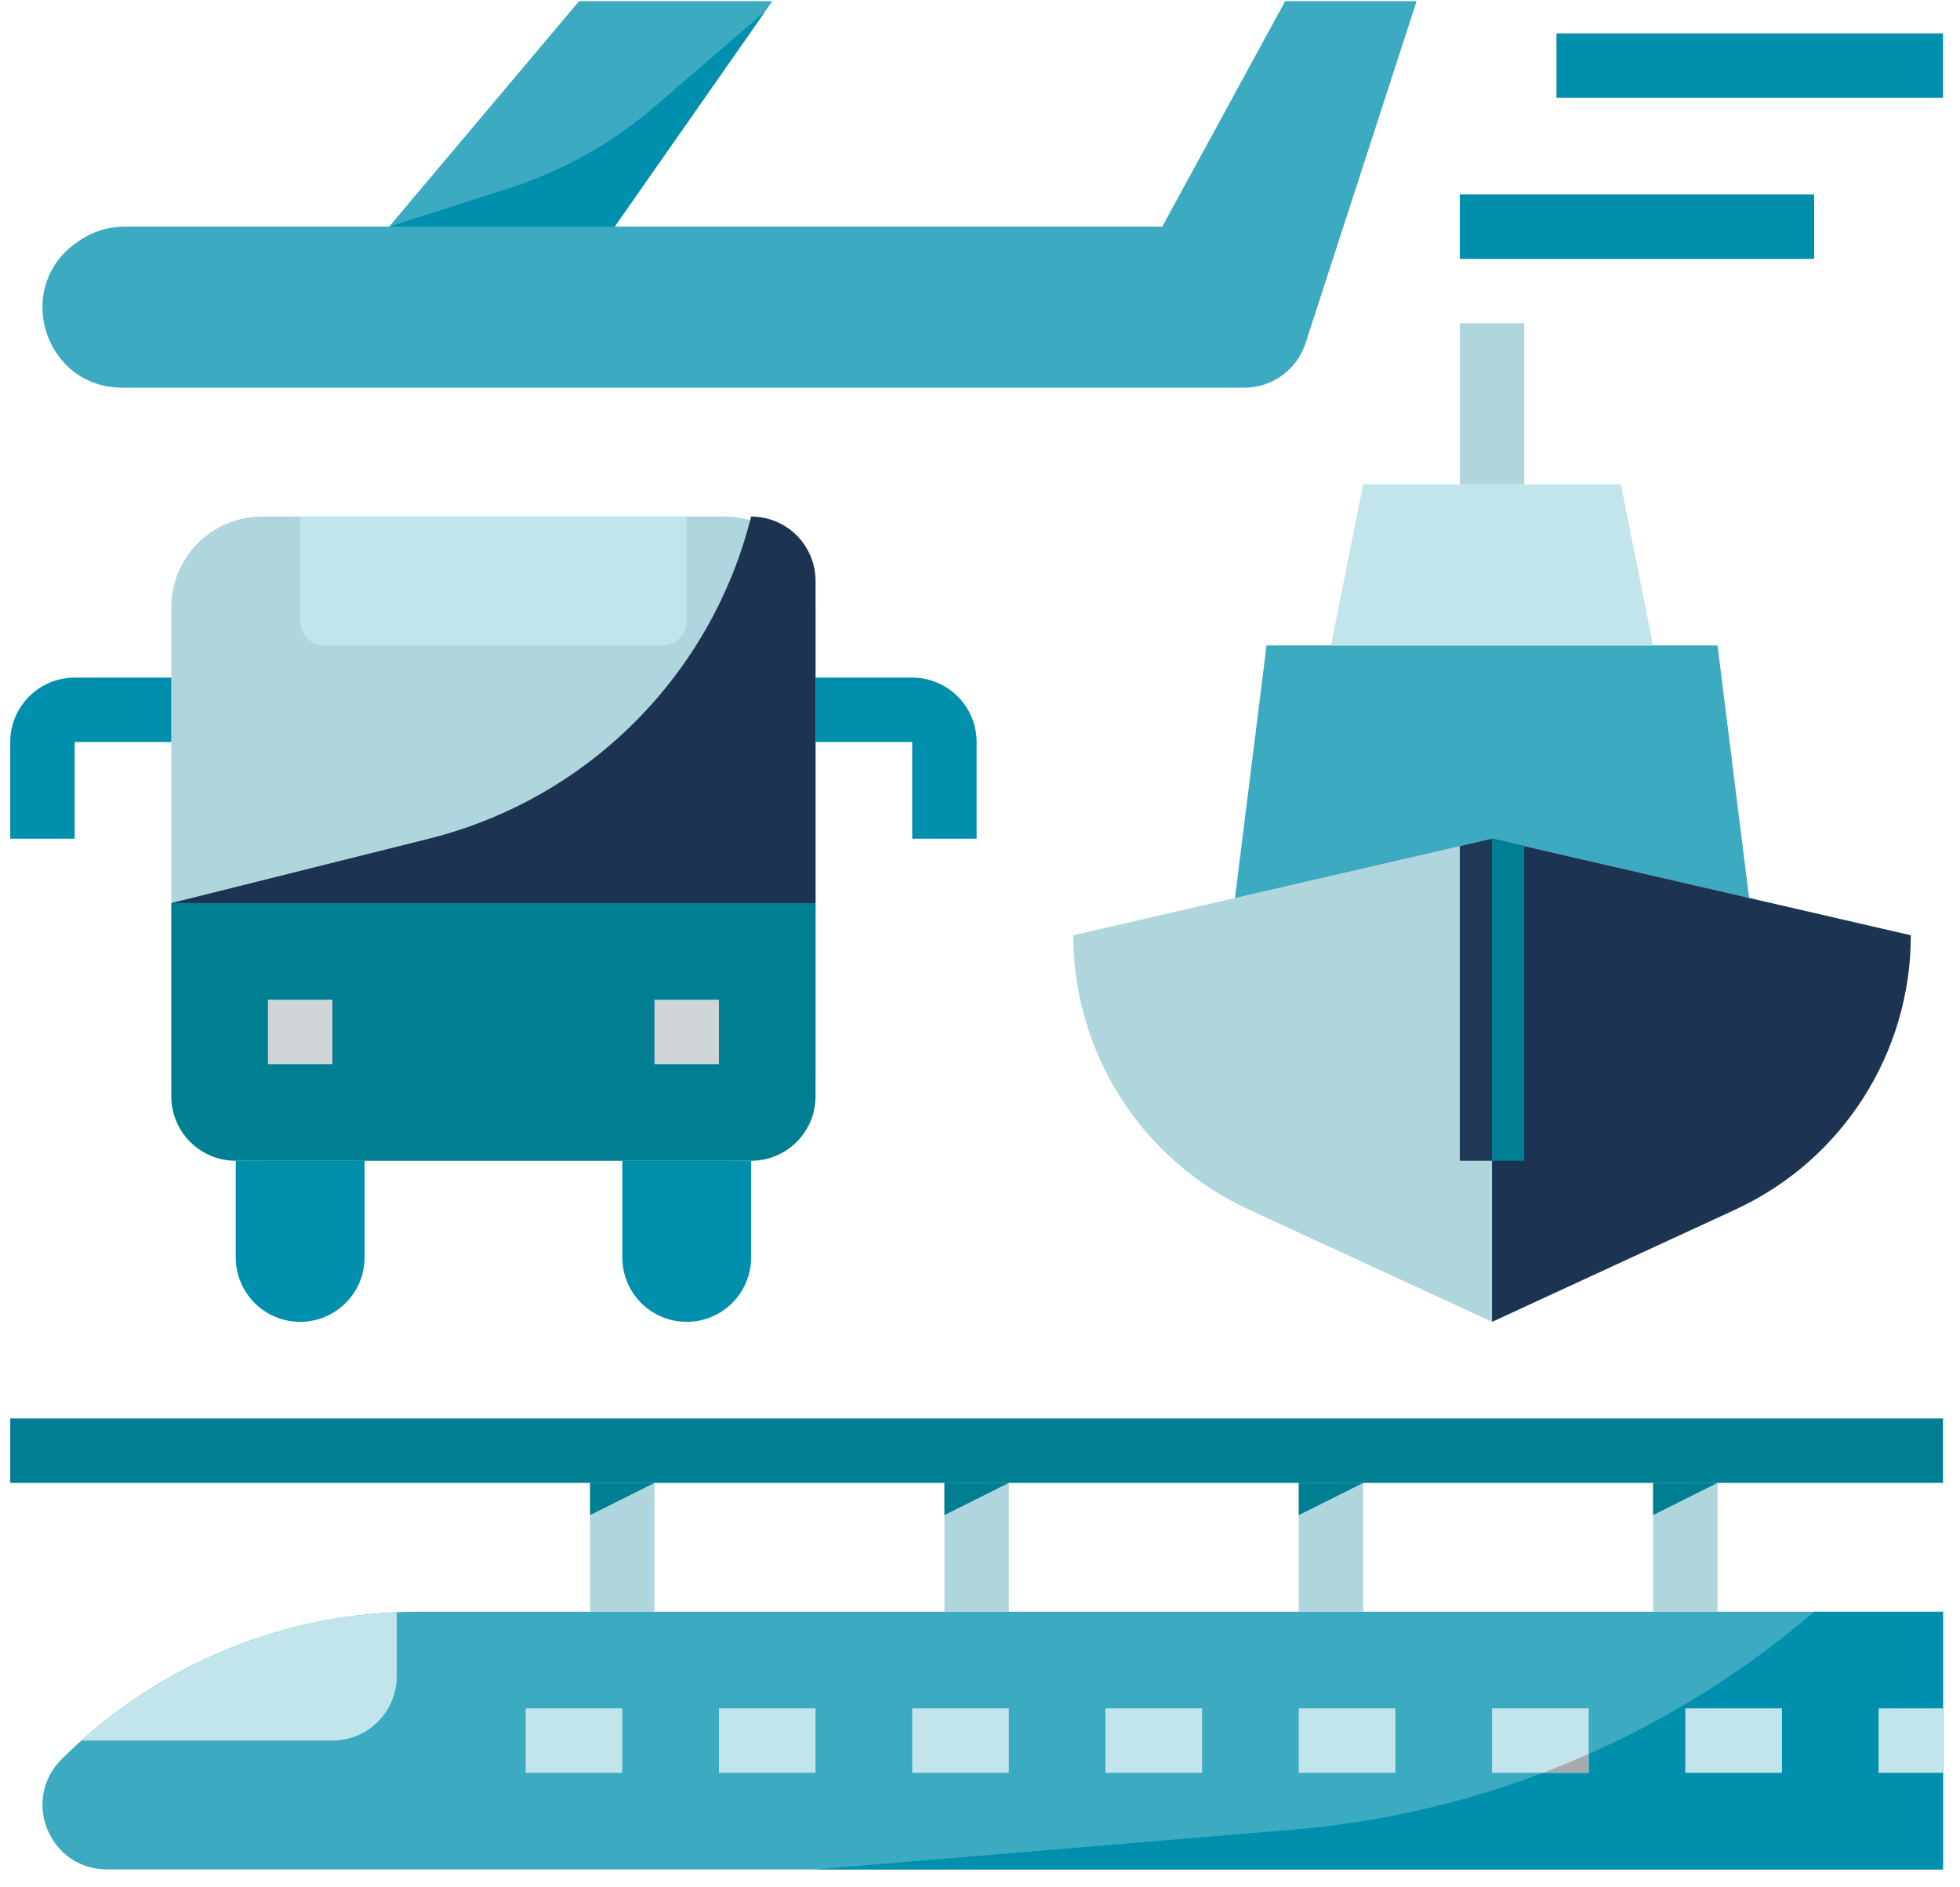 <?xml version="1.0" encoding="UTF-8"?><svg version="1.1" width="108px" height="104px" viewBox="0 0 108.0 104.0" xmlns="http://www.w3.org/2000/svg" xmlns:xlink="http://www.w3.org/1999/xlink"><defs><clipPath id="i0"><path d="M1440,0 L1440,1105 L0,1105 L0,0 L1440,0 Z"></path></clipPath><clipPath id="i1"><path d="M104.725,0 L104.725,14.2 L3.557,14.2 C0.394,14.2 -1.189,10.376 1.047,8.14 L1.389,7.803 C6.566,2.802 13.488,0 20.698,0 L104.725,0 Z"></path></clipPath><clipPath id="i2"><path d="M62.125,0 L62.125,14.2 L0,14.2 L26.292,12.009 C36.682,11.143 46.545,7.09 54.538,0.412 L55.025,0 L62.125,0 Z"></path></clipPath><clipPath id="i3"><path d="M26.625,0 L28.4,14.2 L0,14.2 L1.775,0 L26.625,0 Z"></path></clipPath><clipPath id="i4"><path d="M5.325,0 L5.325,3.55 L0,3.55 L0,0 L5.325,0 Z"></path></clipPath><clipPath id="i5"><path d="M5.325,0 L5.325,3.55 L0,3.55 L0,0 L5.325,0 Z"></path></clipPath><clipPath id="i6"><path d="M5.325,0 L5.325,3.55 L0,3.55 L0,0 L5.325,0 Z"></path></clipPath><clipPath id="i7"><path d="M5.325,0 L5.325,3.55 L0,3.55 L0,0 L5.325,0 Z"></path></clipPath><clipPath id="i8"><path d="M5.325,0 L5.325,3.55 L0,3.55 L0,0 L5.325,0 Z"></path></clipPath><clipPath id="i9"><path d="M3.55,0 L3.55,3.55 L0,3.55 L0,0 L3.55,0 Z"></path></clipPath><clipPath id="i10"><path d="M3.55,0 L3.55,8.875 L0,8.875 L0,0 L3.55,0 Z"></path></clipPath><clipPath id="i11"><path d="M3.55,0 L3.55,8.875 L0,8.875 L0,0 L3.55,0 Z"></path></clipPath><clipPath id="i12"><path d="M30.5,0 C33.261,-5.07265313e-16 35.5,2.239 35.5,5 L35.5,30.5 C35.5,33.261 33.261,35.5 30.5,35.5 L5,35.5 C2.239,35.5 1.2263553e-15,33.261 0,30.5 L0,5 C-3.38176876e-16,2.239 2.239,1.39544373e-15 5,0 L30.5,0 Z"></path></clipPath><clipPath id="i13"><path d="M7.1,0 L7.1,5.325 C7.1,7.286 5.511,8.875 3.55,8.875 C1.589,8.875 0,7.286 0,5.325 L0,0 L7.1,0 Z"></path></clipPath><clipPath id="i14"><path d="M7.1,0 L7.1,5.325 C7.1,7.286 5.511,8.875 3.55,8.875 C1.589,8.875 0,7.286 0,5.325 L0,0 L7.1,0 Z"></path></clipPath><clipPath id="i15"><path d="M35.5,0 L35.5,10.65 C35.5,12.611 33.911,14.2 31.95,14.2 L3.55,14.2 C1.589,14.2 0,12.611 0,10.65 L0,0 L35.5,0 Z"></path></clipPath><clipPath id="i16"><path d="M3.55,0 L3.55,3.55 L0,3.55 L0,0 L3.55,0 Z"></path></clipPath><clipPath id="i17"><path d="M5.325,0 C7.285,0.002 8.873,1.59 8.875,3.55 L8.875,8.875 L5.325,8.875 L5.325,3.55 L0,3.55 L0,0 L5.325,0 Z"></path></clipPath><clipPath id="i18"><path d="M8.875,0 L8.875,3.55 L3.55,3.55 L3.55,8.875 L0,8.875 L0,3.55 C0.002,1.59 1.59,0.002 3.55,0 L8.875,0 Z"></path></clipPath><clipPath id="i19"><path d="M23.075,0 L46.15,5.325 C46.15,11.817 42.375,17.717 36.48,20.438 L23.075,26.625 L9.67,20.438 C3.775,17.717 0,11.817 0,5.325 L23.075,0 Z"></path></clipPath><clipPath id="i20"><path d="M15.975,0 L17.75,8.875 L0,8.875 L1.775,0 L15.975,0 Z"></path></clipPath><clipPath id="i21"><path d="M3.55,0 L3.55,8.875 L0,8.875 L0,0 L3.55,0 Z"></path></clipPath><clipPath id="i22"><path d="M40.219,0 L31.528,12.425 L61.703,12.425 L68.476,0 L75.719,0 L69.599,18.846 C69.124,20.309 67.761,21.3 66.223,21.3 L4.404,21.3 C0.112,21.3 -1.635,15.78 1.873,13.309 L1.99,13.227 C2.731,12.705 3.615,12.425 4.521,12.425 L19.103,12.425 L29.569,0 L40.219,0 Z"></path></clipPath><clipPath id="i23"><path d="M21.3,0 L21.3,5.769 C21.3,6.504 20.704,7.1 19.969,7.1 L1.331,7.1 C0.596,7.1 0,6.504 0,5.769 L0,0 L21.3,0 Z"></path></clipPath><clipPath id="i24"><path d="M21.3,0 L21.3,3.55 L0,3.55 L0,0 L21.3,0 Z"></path></clipPath><clipPath id="i25"><path d="M19.525,0 L19.525,3.55 L0,3.55 L0,0 L19.525,0 Z"></path></clipPath><clipPath id="i26"><path d="M20.711,0 L12.425,11.847 L0,11.847 L6.61,9.728 C9.555,8.783 12.28,7.257 14.624,5.24 L20.711,0 Z"></path></clipPath><clipPath id="i27"><path d="M17.378,0 L17.378,3.523 C17.378,5.484 15.789,7.073 13.828,7.073 L0,7.073 C4.797,2.772 10.941,0.272 17.378,0 Z"></path></clipPath><clipPath id="i28"><path d="M106.5,0 L106.5,3.55 L0,3.55 L0,0 L106.5,0 Z"></path></clipPath><clipPath id="i29"><path d="M1.775,0 L3.55,0.41 L3.55,17.75 L0,17.75 L0,0.41 L1.775,0 Z"></path></clipPath><clipPath id="i30"><path d="M0,0 L23.075,5.325 C23.075,11.817 19.3,17.717 13.405,20.438 L0,26.625 L0,0 Z"></path></clipPath><clipPath id="i31"><path d="M31.95,0 C32.892,-0 33.795,0.374 34.461,1.039 C35.126,1.705 35.5,2.608 35.5,3.55 L35.5,21.3 L0,21.3 L14.2,17.75 C22.94,15.565 29.765,8.74 31.95,0 Z"></path></clipPath><clipPath id="i32"><path d="M0,0 L1.775,0.41 L1.775,17.75 L0,17.75 L0,0 Z"></path></clipPath><clipPath id="i33"><path d="M3.55,0 L0,1.775 L0,0 L3.55,0 Z"></path></clipPath><clipPath id="i34"><path d="M3.55,0 L0,1.775 L0,0 L3.55,0 Z"></path></clipPath><clipPath id="i35"><path d="M2.518,0 L2.518,1.035 L0,1.035 C0.849,0.713 1.688,0.368 2.518,0 Z"></path></clipPath></defs><g transform="translate(-1203.0 -384.0)"><g clip-path="url(#i0)"><g transform="translate(1203.564 384.064)"><g transform="translate(1.775 88.75)"><g clip-path="url(#i1)"><polygon points="-6.66133815e-16,0 104.725,0 104.725,14.2 -6.66133815e-16,14.2 -6.66133815e-16,0" stroke="none" fill="#3CAAC1"></polygon></g></g><g transform="translate(44.375 88.75)"><g clip-path="url(#i2)"><polygon points="0,0 62.125,0 62.125,14.2 0,14.2 0,0" stroke="none" fill="#0090AE"></polygon></g></g><g transform="translate(67.45 35.5)"><g clip-path="url(#i3)"><polygon points="0,0 28.4,0 28.4,14.2 0,14.2 0,0" stroke="none" fill="#3CAAC1"></polygon></g></g><g transform="translate(28.4 94.075)"><g clip-path="url(#i4)"><polygon points="0,0 5.325,0 5.325,3.55 0,3.55 0,0" stroke="none" fill="#C2E4EB"></polygon></g><g transform="translate(10.65 0.0)"><g clip-path="url(#i5)"><polygon points="0,0 5.325,0 5.325,3.55 0,3.55 0,0" stroke="none" fill="#C2E4EB"></polygon></g></g><g transform="translate(21.3 0.0)"><g clip-path="url(#i6)"><polygon points="0,0 5.325,0 5.325,3.55 0,3.55 0,0" stroke="none" fill="#C2E4EB"></polygon></g></g><g transform="translate(31.95 0.0)"><g clip-path="url(#i7)"><polygon points="0,0 5.325,0 5.325,3.55 0,3.55 0,0" stroke="none" fill="#C2E4EB"></polygon></g></g><g transform="translate(42.6 0.0)"><g clip-path="url(#i6)"><polygon points="0,0 5.325,0 5.325,3.55 0,3.55 0,0" stroke="none" fill="#C2E4EB"></polygon></g></g><g transform="translate(53.25 0.0)"><g clip-path="url(#i8)"><polygon points="0,0 5.325,0 5.325,3.55 0,3.55 0,0" stroke="none" fill="#C2E4EB"></polygon></g></g></g><g transform="translate(92.3 94.075)"><g clip-path="url(#i6)"><polygon points="0,0 5.325,0 5.325,3.55 0,3.55 0,0" stroke="none" fill="#C2E4EB"></polygon></g></g><g transform="translate(102.95 94.075)"><g clip-path="url(#i9)"><polygon points="0,0 3.55,0 3.55,3.55 0,3.55 0,0" stroke="none" fill="#C2E4EB"></polygon></g></g><g transform="translate(31.95 79.875)"><g clip-path="url(#i10)"><polygon points="0,0 3.55,0 3.55,8.875 0,8.875 0,0" stroke="none" fill="#B0D6DD"></polygon></g></g><g transform="translate(51.475 79.875)"><g clip-path="url(#i10)"><polygon points="0,0 3.55,0 3.55,8.875 0,8.875 0,0" stroke="none" fill="#B0D6DD"></polygon></g></g><g transform="translate(71.0 79.875)"><g clip-path="url(#i11)"><polygon points="0,0 3.55,0 3.55,8.875 0,8.875 0,0" stroke="none" fill="#B0D6DD"></polygon></g></g><g transform="translate(90.525 79.875)"><g clip-path="url(#i10)"><polygon points="0,0 3.55,0 3.55,8.875 0,8.875 0,0" stroke="none" fill="#B0D6DD"></polygon></g></g><g transform="translate(8.875 28.4)"><g clip-path="url(#i12)"><polygon points="0,0 35.5,0 35.5,35.5 0,35.5 0,0" stroke="none" fill="#B0D6DD"></polygon></g></g><g transform="translate(12.425 63.9)"><g clip-path="url(#i13)"><polygon points="0,0 7.1,0 7.1,8.875 0,8.875 0,0" stroke="none" fill="#0090AE"></polygon></g></g><g transform="translate(33.725 63.9)"><g clip-path="url(#i14)"><polygon points="0,0 7.1,0 7.1,8.875 0,8.875 0,0" stroke="none" fill="#0090AE"></polygon></g></g><g transform="translate(8.875 49.7)"><g clip-path="url(#i15)"><polygon points="0,0 35.5,0 35.5,14.2 0,14.2 0,0" stroke="none" fill="#017F92"></polygon></g></g><g transform="translate(14.2 55.025)"><g clip-path="url(#i16)"><polygon points="0,0 3.55,0 3.55,3.55 0,3.55 0,0" stroke="none" fill="#D0D5D8"></polygon></g></g><g transform="translate(35.5 55.025)"><g clip-path="url(#i9)"><polygon points="0,0 3.55,0 3.55,3.55 0,3.55 0,0" stroke="none" fill="#D0D5D8"></polygon></g></g><g transform="translate(44.375 37.275)"><g clip-path="url(#i17)"><polygon points="0,0 8.875,0 8.875,8.875 0,8.875 0,0" stroke="none" fill="#0090AE"></polygon></g></g><g transform="translate(0.0 37.275)"><g clip-path="url(#i18)"><polygon points="0,0 8.875,0 8.875,8.875 0,8.875 0,0" stroke="none" fill="#0090AE"></polygon></g></g><g transform="translate(58.575 46.15)"><g clip-path="url(#i19)"><polygon points="0,0 46.15,0 46.15,26.625 0,26.625 0,0" stroke="none" fill="#B0D6DD"></polygon></g></g><g transform="translate(72.775 26.625)"><g clip-path="url(#i20)"><polygon points="0,0 17.75,0 17.75,8.875 0,8.875 0,0" stroke="none" fill="#C2E4EB"></polygon></g></g><g transform="translate(79.875 17.75)"><g clip-path="url(#i21)"><polygon points="0,0 3.55,0 3.55,8.875 0,8.875 0,0" stroke="none" fill="#B0D6DD"></polygon></g></g><g transform="translate(1.775 0.0)"><g clip-path="url(#i22)"><polygon points="8.8817842e-16,0 75.719,0 75.719,21.3 8.8817842e-16,21.3 8.8817842e-16,0" stroke="none" fill="#3CAAC1"></polygon></g></g><g transform="translate(15.975 28.4)"><g clip-path="url(#i23)"><polygon points="0,0 21.3,0 21.3,7.1 0,7.1 0,0" stroke="none" fill="#C2E4EB"></polygon></g></g><g transform="translate(85.2 1.775)"><g clip-path="url(#i24)"><polygon points="0,0 21.3,0 21.3,3.55 0,3.55 0,0" stroke="none" fill="#0090AE"></polygon></g></g><g transform="translate(79.875 10.65)"><g clip-path="url(#i25)"><polygon points="0,0 19.525,0 19.525,3.55 0,3.55 0,0" stroke="none" fill="#0090AE"></polygon></g></g><g transform="translate(20.878 0.578)"><g clip-path="url(#i26)"><polygon points="0,0 20.711,0 20.711,11.847 0,11.847 0,0" stroke="none" fill="#0090AE"></polygon></g></g><g transform="translate(3.922 88.777)"><g clip-path="url(#i27)"><polygon points="0,0 17.378,0 17.378,7.073 0,7.073 0,0" stroke="none" fill="#C2E4EB"></polygon></g></g><g transform="translate(0.0 78.1)"><g clip-path="url(#i28)"><polygon points="0,0 106.5,0 106.5,3.55 0,3.55 0,0" stroke="none" fill="#017F92"></polygon></g></g><g transform="translate(79.875 46.15)"><g clip-path="url(#i29)"><polygon points="0,0 3.55,0 3.55,17.75 0,17.75 0,0" stroke="none" fill="#1F3855"></polygon></g></g><g transform="translate(81.65 46.15)"><g clip-path="url(#i30)"><polygon points="0,0 23.075,0 23.075,26.625 0,26.625 0,0" stroke="none" fill="#1D3352"></polygon></g></g><g transform="translate(8.875 28.4)"><g clip-path="url(#i31)"><polygon points="0,-1.41163787e-07 35.5,-1.41163787e-07 35.5,21.3 0,21.3 0,-1.41163787e-07" stroke="none" fill="#1D3352"></polygon></g></g><g transform="translate(81.65 46.15)"><g clip-path="url(#i32)"><polygon points="0,0 1.775,0 1.775,17.75 0,17.75 0,0" stroke="none" fill="#017F92"></polygon></g></g><g transform="translate(90.525 81.65)"><g clip-path="url(#i33)"><polygon points="0,0 3.55,0 3.55,1.775 0,1.775 0,0" stroke="none" fill="#017F92"></polygon></g></g><g transform="translate(71.0 81.65)"><g clip-path="url(#i34)"><polygon points="0,0 3.55,0 3.55,1.775 0,1.775 0,0" stroke="none" fill="#017F92"></polygon></g></g><g transform="translate(51.475 81.65)"><g clip-path="url(#i33)"><polygon points="0,0 3.55,0 3.55,1.775 0,1.775 0,0" stroke="none" fill="#017F92"></polygon></g></g><g transform="translate(31.95 81.65)"><g clip-path="url(#i33)"><polygon points="0,0 3.55,0 3.55,1.775 0,1.775 0,0" stroke="none" fill="#017F92"></polygon></g></g><g transform="translate(84.457 96.59)"><g clip-path="url(#i35)"><polygon points="0,0 2.518,0 2.518,1.035 0,1.035 0,0" stroke="none" fill="#A6AAAD"></polygon></g></g></g></g></g></svg>